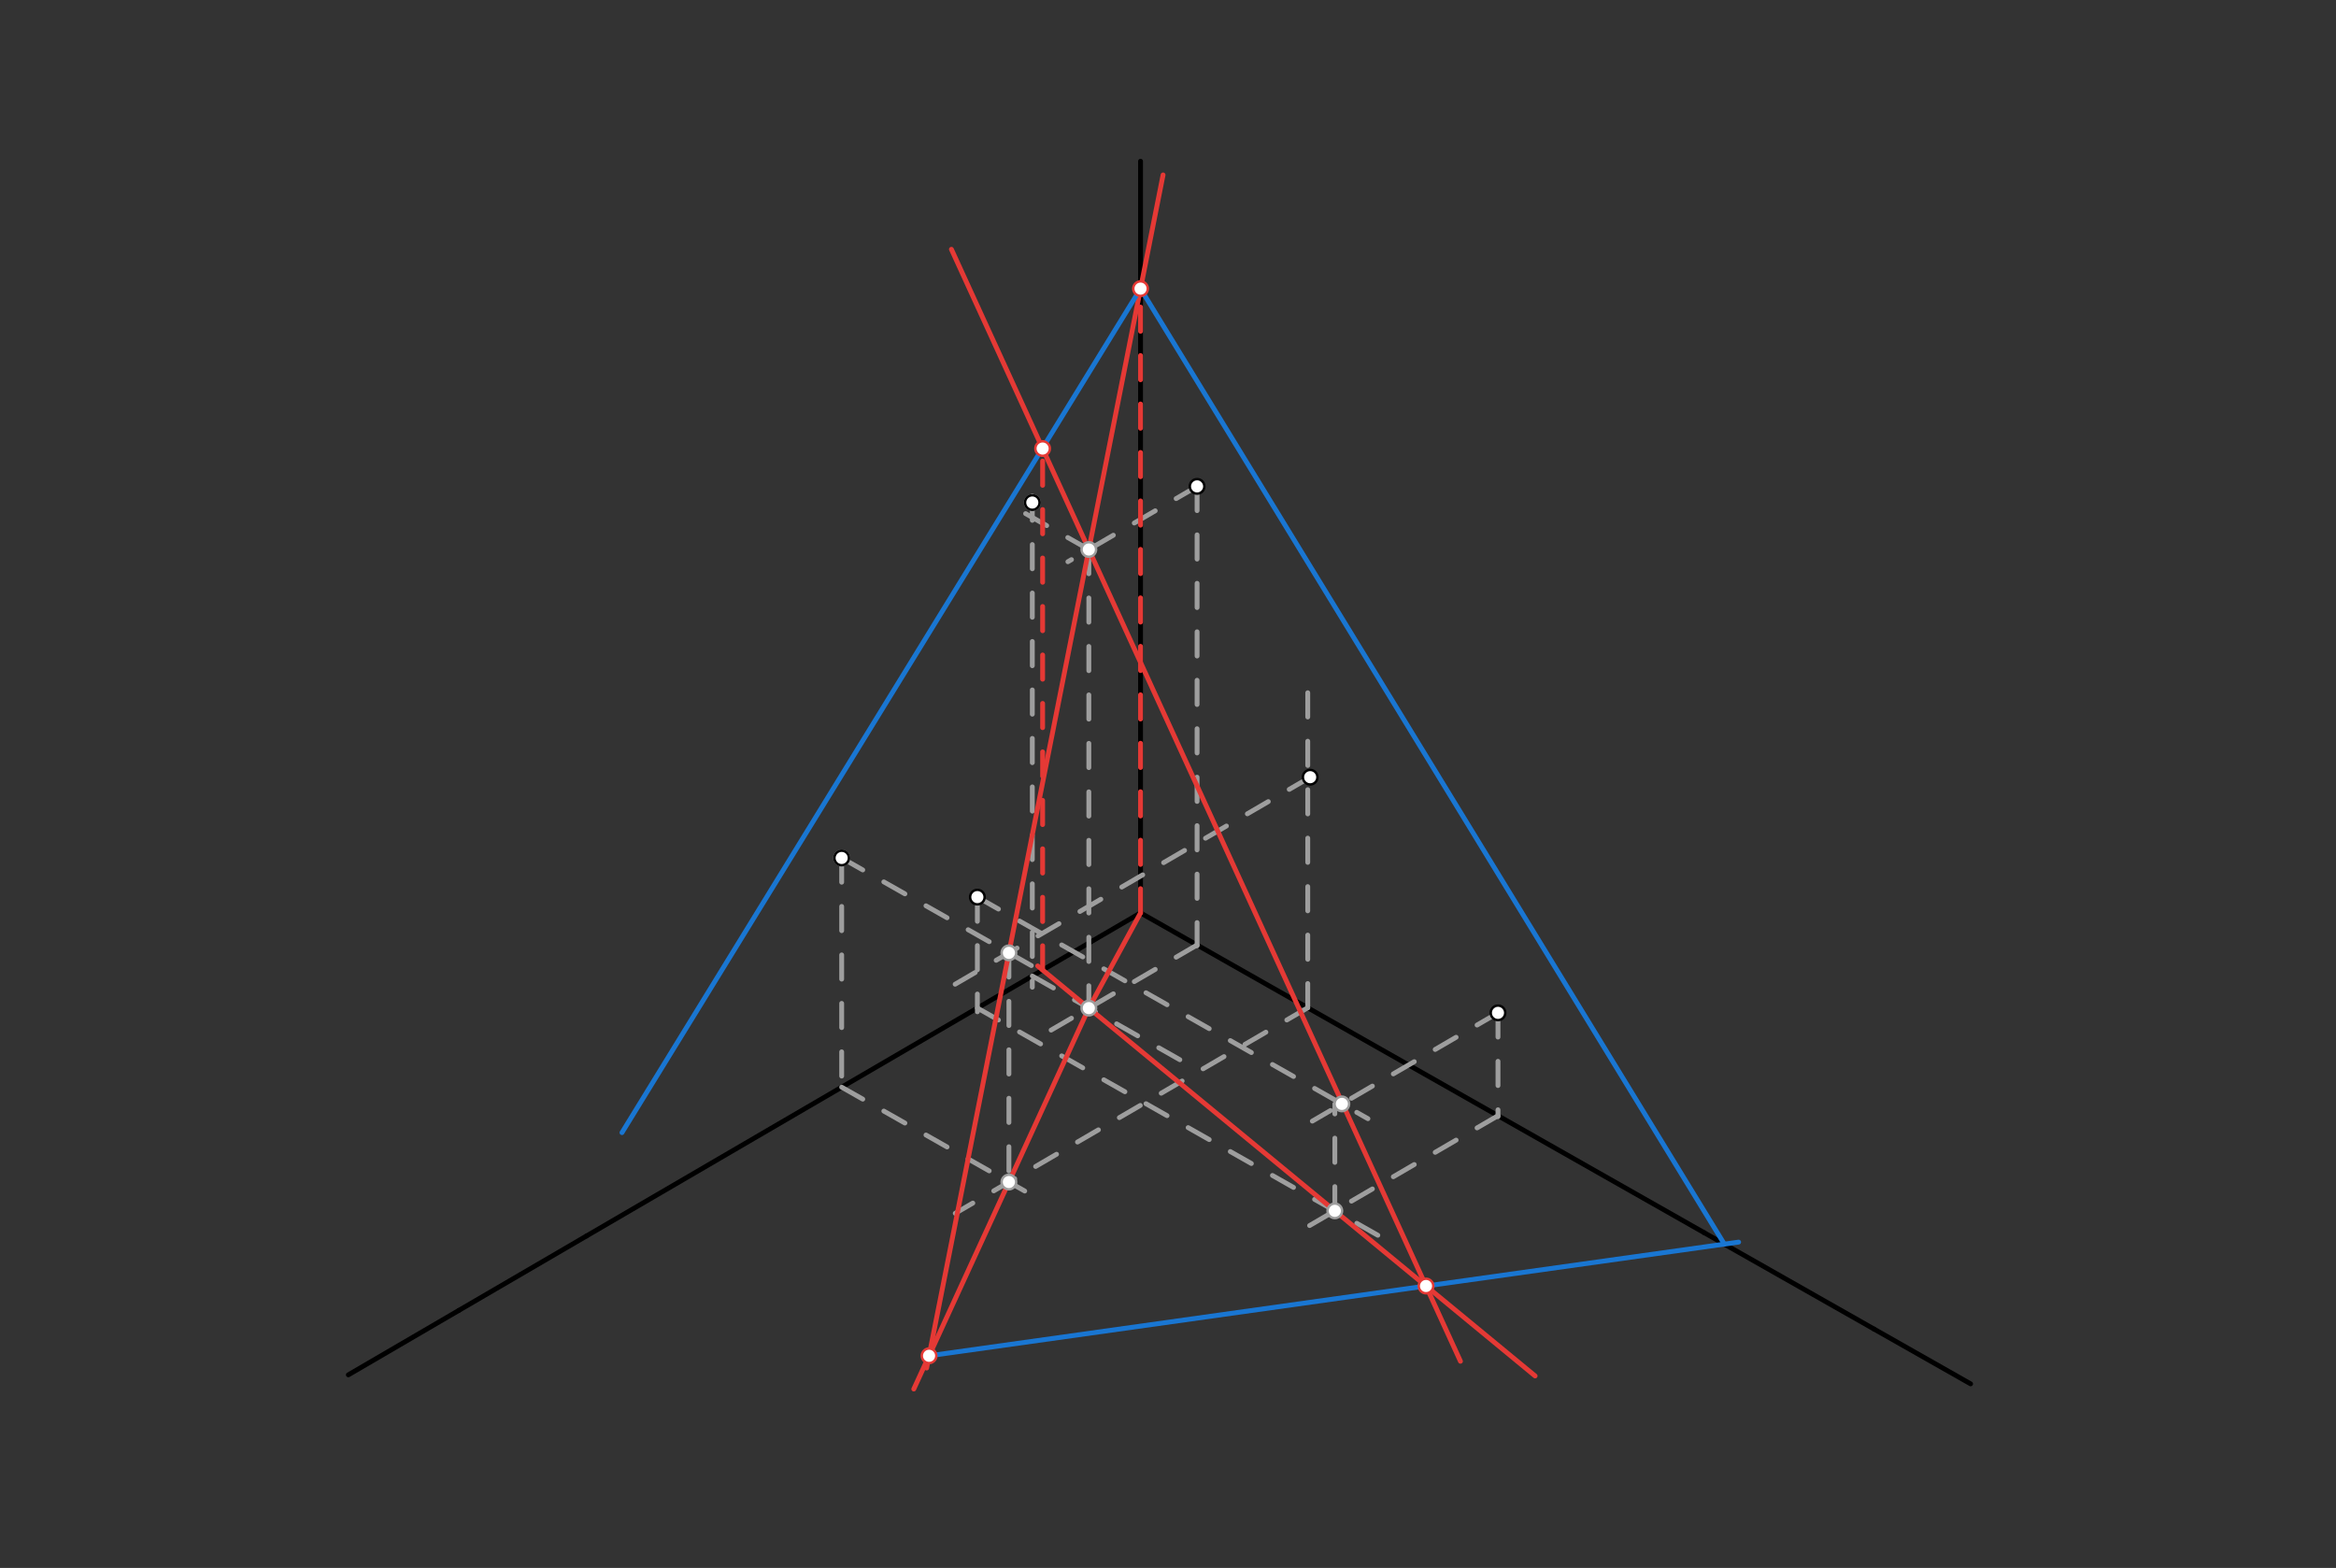 <svg xmlns="http://www.w3.org/2000/svg" class="svg--816" height="100%" preserveAspectRatio="xMidYMid meet" viewBox="0 0 964 647" width="100%"><rect x="0" y="0" width="964" height="647" fill="#333333" stroke="none"/><defs><marker id="marker-arrow" markerHeight="16" markerUnits="userSpaceOnUse" markerWidth="24" orient="auto-start-reverse" refX="24" refY="4" viewBox="0 0 24 8"><path d="M 0 0 L 24 4 L 0 8 z" stroke="inherit"></path></marker></defs><g class="aux-layer--949"></g><g class="main-layer--75a"><g class="element--733"><line stroke="#000000" stroke-dasharray="none" stroke-linecap="round" stroke-width="2" x1="470.667" x2="703.333" y1="376.708" y2="508.708"></line></g><g class="element--733"><line stroke="#000000" stroke-dasharray="none" stroke-linecap="round" stroke-width="2" x1="470.667" x2="242" y1="376.708" y2="510.042"></line></g><g class="element--733"><line stroke="#000000" stroke-dasharray="none" stroke-linecap="round" stroke-width="2" x1="470.667" x2="470.667" y1="108.708" y2="376.708"></line></g><g class="element--733"><line stroke="#000000" stroke-dasharray="none" stroke-linecap="round" stroke-width="2" x1="242" x2="189.367" y1="510.042" y2="540.731"></line></g><g class="element--733"><line stroke="#000000" stroke-dasharray="none" stroke-linecap="round" stroke-width="2" x1="470.667" x2="470.667" y1="108.708" y2="66.531"></line></g><g class="element--733"><line stroke="#000000" stroke-dasharray="none" stroke-linecap="round" stroke-width="2" x1="703.333" x2="773.359" y1="508.708" y2="548.437"></line></g><g class="element--733"><line stroke="#000000" stroke-dasharray="none" stroke-linecap="round" stroke-width="2" x1="189.367" x2="143.753" y1="540.731" y2="567.328"></line></g><g class="element--733"><line stroke="#000000" stroke-dasharray="none" stroke-linecap="round" stroke-width="2" x1="773.359" x2="813.212" y1="548.437" y2="571.046"></line></g><g class="element--733"><line stroke="#9E9E9E" stroke-dasharray="10" stroke-linecap="round" stroke-width="2" x1="494" x2="494" y1="200.708" y2="390.294"></line></g><g class="element--733"><line stroke="#9E9E9E" stroke-dasharray="10" stroke-linecap="round" stroke-width="2" x1="426" x2="426" y1="204.708" y2="407.375"></line></g><g class="element--733"><line stroke="#9E9E9E" stroke-dasharray="10" stroke-linecap="round" stroke-width="2" x1="494" x2="433.766" y1="389.946" y2="425.068"></line></g><g class="element--733"><line stroke="#9E9E9E" stroke-dasharray="10" stroke-linecap="round" stroke-width="2" x1="426" x2="492.995" y1="402.753" y2="440.762"></line></g><g class="element--733"><line stroke="#9E9E9E" stroke-dasharray="10" stroke-linecap="round" stroke-width="2" x1="494" x2="440.689" y1="200.708" y2="231.793"></line></g><g class="element--733"><line stroke="#9E9E9E" stroke-dasharray="10" stroke-linecap="round" stroke-width="2" x1="449.333" x2="419.873" y1="226.753" y2="210.039"></line></g><g class="element--733"><line stroke="#9E9E9E" stroke-dasharray="10" stroke-linecap="round" stroke-width="2" x1="449.333" x2="449.333" y1="226.753" y2="415.991"></line></g><g class="element--733"><line stroke="#9E9E9E" stroke-dasharray="10" stroke-linecap="round" stroke-width="2" x1="347.333" x2="347.333" y1="354.042" y2="449.998"></line></g><g class="element--733"><line stroke="#9E9E9E" stroke-dasharray="10" stroke-linecap="round" stroke-width="2" x1="347.333" x2="422.876" y1="448.623" y2="491.481"></line></g><g class="element--733"><line stroke="#9E9E9E" stroke-dasharray="10" stroke-linecap="round" stroke-width="2" x1="539.672" x2="539.672" y1="415.857" y2="284.708"></line></g><g class="element--733"><line stroke="#9E9E9E" stroke-dasharray="10" stroke-linecap="round" stroke-width="2" x1="539.672" x2="394.207" y1="415.857" y2="500.677"></line></g><g class="element--733"><line stroke="#9E9E9E" stroke-dasharray="10" stroke-linecap="round" stroke-width="2" x1="540.667" x2="394.162" y1="320.708" y2="406.134"></line></g><g class="element--733"><line stroke="#9E9E9E" stroke-dasharray="10" stroke-linecap="round" stroke-width="2" x1="347.333" x2="429.842" y1="354.042" y2="400.852"></line></g><g class="element--733"><line stroke="#9E9E9E" stroke-dasharray="10" stroke-linecap="round" stroke-width="2" x1="416.349" x2="416.349" y1="393.197" y2="487.772"></line></g><g class="element--733"><line stroke="#9E9E9E" stroke-dasharray="10" stroke-linecap="round" stroke-width="2" x1="618.177" x2="618.177" y1="417.953" y2="460.797"></line></g><g class="element--733"><line stroke="#9E9E9E" stroke-dasharray="10" stroke-linecap="round" stroke-width="2" x1="403.333" x2="403.333" y1="370.189" y2="417.51"></line></g><g class="element--733"><line stroke="#9E9E9E" stroke-dasharray="10" stroke-linecap="round" stroke-width="2" x1="403.333" x2="574.971" y1="415.97" y2="513.346"></line></g><g class="element--733"><line stroke="#9E9E9E" stroke-dasharray="10" stroke-linecap="round" stroke-width="2" x1="618.177" x2="537.071" y1="460.396" y2="507.688"></line></g><g class="element--733"><line stroke="#9E9E9E" stroke-dasharray="10" stroke-linecap="round" stroke-width="2" x1="403.333" x2="564.505" y1="370.189" y2="461.627"></line></g><g class="element--733"><line stroke="#9E9E9E" stroke-dasharray="10" stroke-linecap="round" stroke-width="2" x1="618.177" x2="541.563" y1="417.953" y2="462.625"></line></g><g class="element--733"><line stroke="#9E9E9E" stroke-dasharray="10" stroke-linecap="round" stroke-width="2" x1="550.844" x2="550.844" y1="499.658" y2="455.522"></line></g><g class="element--733"><line stroke="#E53935" stroke-dasharray="none" stroke-linecap="round" stroke-width="2" x1="449.333" x2="416.349" y1="226.753" y2="393.197"></line></g><g class="element--733"><line stroke="#E53935" stroke-dasharray="none" stroke-linecap="round" stroke-width="2" x1="449.333" x2="554" y1="226.753" y2="455.375"></line></g><g class="element--733"><line stroke="#E53935" stroke-dasharray="none" stroke-linecap="round" stroke-width="2" x1="416.349" x2="449.333" y1="487.766" y2="415.991"></line></g><g class="element--733"><line stroke="#E53935" stroke-dasharray="none" stroke-linecap="round" stroke-width="2" x1="449.333" x2="550.844" y1="415.991" y2="499.658"></line></g><g class="element--733"><line stroke="#E53935" stroke-dasharray="none" stroke-linecap="round" stroke-width="2" x1="416.349" x2="382.397" y1="393.197" y2="564.523"></line></g><g class="element--733"><line stroke="#E53935" stroke-dasharray="none" stroke-linecap="round" stroke-width="2" x1="416.349" x2="377.091" y1="487.766" y2="573.193"></line></g><g class="element--733"><line stroke="#E53935" stroke-dasharray="none" stroke-linecap="round" stroke-width="2" x1="550.844" x2="633.501" y1="499.658" y2="567.785"></line></g><g class="element--733"><line stroke="#E53935" stroke-dasharray="none" stroke-linecap="round" stroke-width="2" x1="553.999" x2="602.689" y1="455.374" y2="561.726"></line></g><g class="element--733"><line stroke="#E53935" stroke-dasharray="none" stroke-linecap="round" stroke-width="2" x1="449.333" x2="428.223" y1="415.991" y2="398.591"></line></g><g class="element--733"><line stroke="#E53935" stroke-dasharray="none" stroke-linecap="round" stroke-width="2" x1="449.333" x2="479.965" y1="226.753" y2="72.183"></line></g><g class="element--733"><line stroke="#E53935" stroke-dasharray="none" stroke-linecap="round" stroke-width="2" x1="447.678" x2="392.62" y1="223.137" y2="102.874"></line></g><g class="element--733"><line stroke="#E53935" stroke-dasharray="none" stroke-linecap="round" stroke-width="2" x1="449.333" x2="470.667" y1="415.991" y2="376.708"></line></g><g class="element--733"><line stroke="#E53935" stroke-dasharray="10" stroke-linecap="round" stroke-width="2" x1="470.667" x2="470.667" y1="376.708" y2="119.102"></line></g><g class="element--733"><line stroke="#E53935" stroke-dasharray="10" stroke-linecap="round" stroke-width="2" x1="430.259" x2="430.259" y1="400.27" y2="184.628"></line></g><g class="element--733"><line stroke="#1976D2" stroke-dasharray="none" stroke-linecap="round" stroke-width="2" x1="383.399" x2="588.472" y1="559.466" y2="530.671"></line></g><g class="element--733"><line stroke="#1976D2" stroke-dasharray="none" stroke-linecap="round" stroke-width="2" x1="588.472" x2="717.482" y1="530.671" y2="512.557"></line></g><g class="element--733"><line stroke="#1976D2" stroke-dasharray="none" stroke-linecap="round" stroke-width="2" x1="711.578" x2="470.667" y1="513.386" y2="119.102"></line></g><g class="element--733"><line stroke="#1976D2" stroke-dasharray="none" stroke-linecap="round" stroke-width="2" x1="470.667" x2="256.667" y1="119.102" y2="467.375"></line></g><g class="element--733"><circle cx="494" cy="200.708" r="3" stroke="#000000" stroke-width="1" fill="#ffffff"></circle>}</g><g class="element--733"><circle cx="618.177" cy="417.953" r="3" stroke="#000000" stroke-width="1" fill="#ffffff"></circle>}</g><g class="element--733"><circle cx="403.333" cy="370.189" r="3" stroke="#000000" stroke-width="1" fill="#ffffff"></circle>}</g><g class="element--733"><circle cx="426" cy="207.375" r="3" stroke="#9E9E9E" stroke-width="1" fill="#ffffff"></circle>}</g><g class="element--733"><circle cx="426" cy="207.375" r="3" stroke="#000000" stroke-width="1" fill="#ffffff"></circle>}</g><g class="element--733"><circle cx="347.333" cy="354.042" r="3" stroke="#9E9E9E" stroke-width="1" fill="#ffffff"></circle>}</g><g class="element--733"><circle cx="347.333" cy="354.042" r="3" stroke="#000000" stroke-width="1" fill="#ffffff"></circle>}</g><g class="element--733"><circle cx="540.667" cy="320.708" r="3" stroke="#000000" stroke-width="1" fill="#ffffff"></circle>}</g><g class="element--733"><circle cx="449.333" cy="415.991" r="3" stroke="#9E9E9E" stroke-width="1" fill="#ffffff"></circle>}</g><g class="element--733"><circle cx="449.333" cy="226.753" r="3" stroke="#9E9E9E" stroke-width="1" fill="#ffffff"></circle>}</g><g class="element--733"><circle cx="416.339" cy="487.772" r="3" stroke="#9E9E9E" stroke-width="1" fill="#ffffff"></circle>}</g><g class="element--733"><circle cx="416.349" cy="393.197" r="3" stroke="#9E9E9E" stroke-width="1" fill="#ffffff"></circle>}</g><g class="element--733"><circle cx="553.745" cy="455.522" r="3" stroke="#9E9E9E" stroke-width="1" fill="#ffffff"></circle>}</g><g class="element--733"><circle cx="550.844" cy="499.658" r="3" stroke="#9E9E9E" stroke-width="1" fill="#ffffff"></circle>}</g><g class="element--733"><circle cx="430.259" cy="185.09" r="3" stroke="#E53935" stroke-width="1" fill="#ffffff"></circle>}</g><g class="element--733"><circle cx="470.667" cy="119.102" r="3" stroke="#E53935" stroke-width="1" fill="#ffffff"></circle>}</g><g class="element--733"><circle cx="383.399" cy="559.466" r="3" stroke="#E53935" stroke-width="1" fill="#ffffff"></circle>}</g><g class="element--733"><circle cx="588.472" cy="530.671" r="3" stroke="#E53935" stroke-width="1" fill="#ffffff"></circle>}</g></g><g class="snaps-layer--ac6"></g><g class="temp-layer--52d"></g></svg>